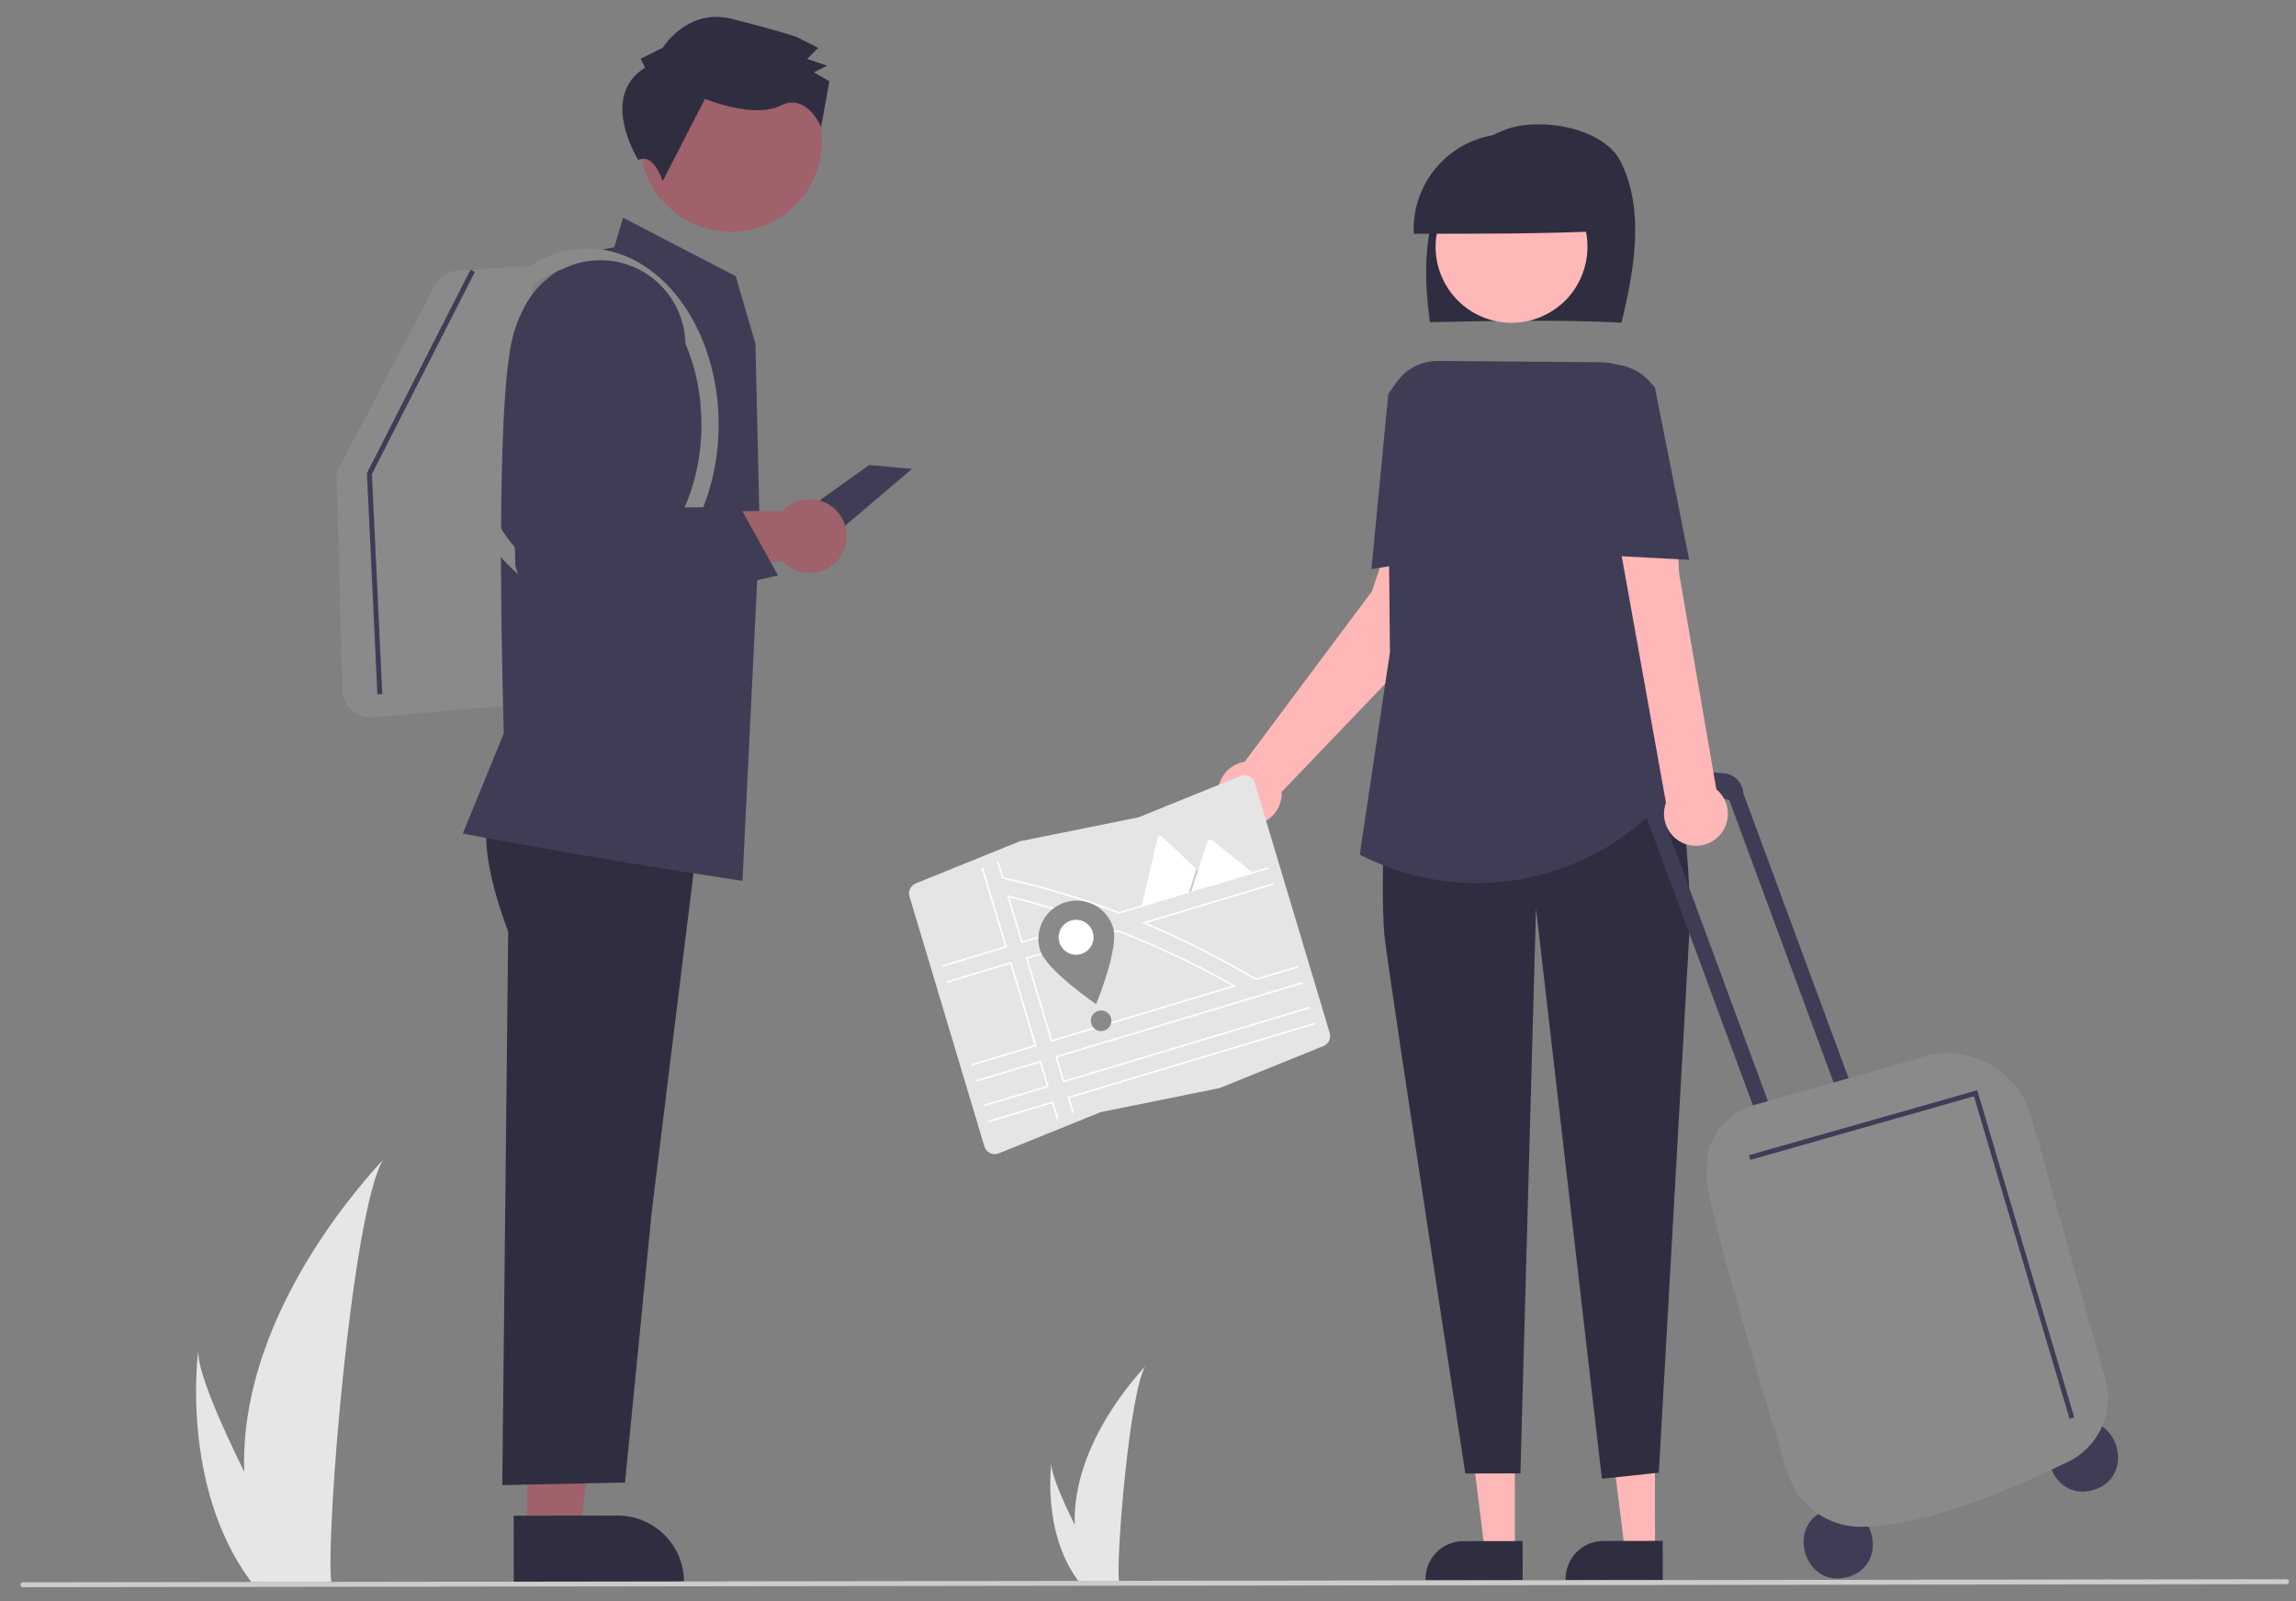 <svg xmlns="http://www.w3.org/2000/svg" width="109" height="76" viewBox="0 0 109 76" fill="none"><rect x="0" y="0" width="109" height="76" fill="#808080" stroke="none"/><g id="undraw_travelers_re_y25a" clip-path="url(#clip0_569_4506)"><path id="Path 133" d="M11.594 69.862C11.643 71.599 11.936 73.321 12.464 74.977C12.476 75.015 12.489 75.053 12.502 75.091L15.724 75.087C15.72 75.052 15.717 75.014 15.713 74.972C15.495 72.499 16.703 57.626 18.18 55.05C18.05 55.259 11.334 62.005 11.594 69.862Z" fill="#E6E6E6"></path><path id="Path 134" d="M11.843 74.977C11.87 75.016 11.898 75.054 11.926 75.092L14.344 75.089C14.325 75.056 14.304 75.018 14.279 74.974C13.879 74.253 12.694 72.097 11.594 69.862C10.412 67.46 9.327 64.967 9.417 64.064C9.389 64.267 8.581 70.477 11.843 74.977Z" fill="#E6E6E6"></path><path id="Path 133_2" d="M51.021 72.382C51.046 73.264 51.195 74.139 51.463 74.98C51.469 75 51.476 75.019 51.482 75.038L53.12 75.036C53.118 75.019 53.116 74.999 53.114 74.978C53.003 73.722 53.617 66.165 54.367 64.856C54.301 64.963 50.889 68.39 51.021 72.382Z" fill="#E6E6E6"></path><path id="Path 134_2" d="M51.147 74.981C51.161 75 51.175 75.02 51.19 75.039L52.418 75.037C52.409 75.02 52.398 75.001 52.385 74.979C52.182 74.612 51.58 73.517 51.021 72.382C50.421 71.161 49.869 69.895 49.915 69.436C49.901 69.539 49.49 72.694 51.147 74.981Z" fill="#E6E6E6"></path><path id="Vector" d="M41.261 22.073L37.098 25.047L39.691 25.321L43.299 22.256L41.261 22.073Z" fill="#3F3D56"></path><path id="Vector_2" d="M25.027 72.766L27.533 72.762L28.712 63.081L25.013 63.087L25.027 72.766Z" fill="#9F616A"></path><path id="Vector_3" d="M24.387 71.947L29.322 71.94L29.323 71.94C30.157 71.939 30.957 72.27 31.548 72.86C32.139 73.45 32.471 74.25 32.472 75.085L32.472 75.188L24.391 75.199L24.387 71.947Z" fill="#2F2E41"></path><path id="Vector_4" d="M23.405 38.196C23.405 38.196 22.321 39.427 24.126 44.217L23.845 70.494L29.673 70.372L30.937 57.553L33.244 38.845L23.405 38.196Z" fill="#2F2E41"></path><path id="Vector_5" d="M17.58 34.056C17.235 34.056 16.905 33.921 16.658 33.68C16.411 33.44 16.268 33.112 16.258 32.768L15.971 22.447L20.639 13.55C20.745 13.35 20.9 13.18 21.09 13.057C21.28 12.933 21.498 12.86 21.724 12.844L25.291 12.61L25.011 33.415L17.696 34.051C17.657 34.054 17.618 34.056 17.58 34.056Z" fill="#8A8A8A"></path><path id="Vector_6" d="M35.247 41.813L35.183 41.803C27.725 40.675 22.097 39.591 22.041 39.58L21.971 39.567L23.919 34.804C23.903 34.306 23.461 20.339 24.266 16.325C25.045 12.439 28.74 11.797 29.161 11.737L29.582 10.334L34.928 13.11L35.865 16.32L36.066 25.12L35.247 41.813Z" fill="#3F3D56"></path><path id="Vector_7" d="M27.886 28.499C24.444 28.504 21.638 24.76 21.632 20.154C21.626 15.548 24.421 11.796 27.863 11.792C31.306 11.787 34.111 15.531 34.118 20.137C34.124 24.743 31.328 28.494 27.886 28.499ZM27.864 12.61C24.873 12.614 22.443 15.998 22.449 20.153C22.454 24.308 24.893 27.685 27.885 27.681C30.877 27.677 33.306 24.293 33.301 20.138C33.295 15.983 30.856 12.605 27.864 12.61Z" fill="#8A8A8A"></path><path id="Vector_8" d="M38.44 23.695C38.199 23.695 37.961 23.745 37.741 23.842C37.521 23.939 37.323 24.08 37.16 24.257L28.179 24.27L24.891 24.975L25.437 29.145L37.135 26.61C37.329 26.828 37.575 26.995 37.849 27.094C38.124 27.194 38.42 27.222 38.709 27.178C38.997 27.134 39.271 27.017 39.503 26.84C39.736 26.663 39.92 26.43 40.04 26.163C40.159 25.896 40.21 25.603 40.188 25.312C40.165 25.02 40.07 24.738 39.911 24.493C39.752 24.247 39.534 24.046 39.277 23.906C39.02 23.767 38.732 23.694 38.44 23.695Z" fill="#9F616A"></path><path id="Vector_9" d="M37.762 9.731C39.45 8.037 39.446 5.293 37.754 3.603C36.061 1.913 33.321 1.916 31.633 3.611C29.945 5.306 29.948 8.05 31.641 9.74C33.334 11.43 36.074 11.426 37.762 9.731Z" fill="#9F616A"></path><path id="Vector_10" d="M30.622 3.212L30.411 2.79L31.466 2.263C31.466 2.263 32.629 0.364 34.737 0.894C36.845 1.425 37.794 1.743 37.794 1.743L38.847 2.272L38.32 2.799L39.268 3.117L38.635 3.433L39.373 3.856L38.979 6.031C38.979 6.031 38.318 4.383 37.052 5.015C35.786 5.647 33.467 4.694 33.467 4.694L31.459 8.598C31.459 8.598 31.042 7.231 30.302 7.596C30.302 7.596 28.406 4.582 30.622 3.212Z" fill="#2F2E41"></path><path id="Vector_11" d="M68.266 29.84L68.076 26.367L66.207 24.85L65.13 28.069L59.091 36.155C58.805 36.202 58.538 36.329 58.323 36.522C58.107 36.715 57.95 36.967 57.873 37.246C57.795 37.525 57.798 37.821 57.883 38.099C57.968 38.376 58.131 38.623 58.351 38.811C58.572 38.999 58.842 39.119 59.129 39.158C59.416 39.197 59.708 39.153 59.971 39.031C60.234 38.909 60.456 38.715 60.612 38.47C60.767 38.225 60.85 37.941 60.849 37.651C60.849 37.631 60.847 37.611 60.846 37.591L68.266 29.84Z" fill="#FFB7B7"></path><path id="Vector_12" d="M71.92 73.618L70.489 73.62L69.801 68.096L71.913 68.093L71.92 73.618Z" fill="#FFB7B7"></path><path id="Vector_13" d="M72.287 75.006L67.674 75.012L67.674 74.954C67.673 74.477 67.862 74.02 68.198 73.682C68.534 73.345 68.991 73.155 69.467 73.154L72.284 73.15L72.287 75.006Z" fill="#2F2E41"></path><path id="Vector_14" d="M78.571 73.609L77.14 73.611L76.452 68.087L78.564 68.084L78.571 73.609Z" fill="#FFB7B7"></path><path id="Vector_15" d="M78.938 74.997L74.325 75.003L74.325 74.945C74.324 74.468 74.513 74.011 74.849 73.673C75.185 73.335 75.641 73.145 76.118 73.145L78.935 73.141L78.938 74.997Z" fill="#2F2E41"></path><path id="Vector_16" d="M76.98 15.316C77.582 12.812 78.091 9.987 76.946 7.682C76.151 6.083 73.219 5.548 71.539 6.127C69.859 6.706 68.646 8.271 68.114 9.977C67.582 11.683 67.646 13.521 67.882 15.293C70.972 15.229 74.063 15.166 76.98 15.316Z" fill="#2F2E41"></path><path id="Vector_17" d="M73.492 14.878C75.237 13.92 75.876 11.726 74.919 9.978C73.962 8.231 71.771 7.591 70.026 8.549C68.28 9.508 67.641 11.701 68.599 13.449C69.556 15.197 71.747 15.836 73.492 14.878Z" fill="#FFB8B8"></path><path id="Vector_18" d="M76.165 10.964C76.175 10.357 76.064 9.753 75.837 9.19C75.61 8.626 75.272 8.114 74.844 7.684C74.416 7.254 73.905 6.914 73.343 6.685C72.781 6.457 72.179 6.343 71.572 6.352C70.966 6.361 70.367 6.492 69.812 6.737C69.256 6.982 68.756 7.336 68.34 7.779C67.925 8.221 67.602 8.743 67.391 9.313C67.181 9.883 67.087 10.489 67.115 11.096C70.201 11.098 73.286 11.101 76.165 10.964Z" fill="#2F2E41"></path><path id="Vector_19" d="M66 33.465C66 33.465 65.425 41.996 65.747 44.598C66.069 47.2 69.566 69.944 69.566 69.944L72.18 69.936L72.92 43.126L76.048 70.191L78.751 69.906L80.249 43.425C80.249 43.425 79.995 33.513 78.039 32.521L66 33.465Z" fill="#2F2E41"></path><path id="Vector_20" d="M70.113 41.915C68.192 41.917 66.299 41.461 64.59 40.584L64.553 40.565L65.985 30.963L65.876 19.521C65.873 19.207 65.932 18.895 66.051 18.604C66.169 18.314 66.344 18.049 66.566 17.827C66.788 17.605 67.051 17.429 67.341 17.31C67.632 17.191 67.943 17.131 68.256 17.133L76.01 17.194C76.354 17.196 76.693 17.27 77.007 17.409C77.32 17.549 77.602 17.752 77.834 18.005C78.067 18.258 78.244 18.556 78.356 18.881C78.468 19.206 78.512 19.551 78.486 19.894L77.772 29.067L80.182 36.509L79.766 37.065C78.644 38.568 77.187 39.789 75.511 40.631C73.836 41.473 71.987 41.913 70.113 41.915Z" fill="#3F3D56"></path><path id="Vector_21" d="M65.107 27.009L65.908 18.706L66.169 18.334C66.347 18.079 66.574 17.861 66.837 17.694C67.1 17.527 67.393 17.414 67.699 17.361C68.006 17.308 68.32 17.315 68.623 17.384C68.927 17.452 69.213 17.58 69.468 17.76L69.692 17.919L69.482 26.332L65.107 27.009Z" fill="#3F3D56"></path><path id="Vector_22" d="M98.456 67.521C100.555 66.937 101.456 70.13 99.362 70.732C97.262 71.316 96.361 68.123 98.456 67.521Z" fill="#3F3D56"></path><path id="Vector_23" d="M86.815 71.647C88.915 71.063 89.815 74.256 87.721 74.858C85.621 75.442 84.721 72.249 86.815 71.647Z" fill="#3F3D56"></path><path id="Vector_24" d="M82.056 37.969L82.089 37.96L87.519 52.66L88.232 52.458L82.763 37.653C82.751 37.425 82.661 37.207 82.508 37.037C82.356 36.867 82.15 36.754 81.925 36.717C79.218 36.292 78.125 38.699 78.125 38.699L78.136 38.715L83.688 53.744L84.401 53.542L79.012 38.955C80.644 37.334 82.056 37.969 82.056 37.969Z" fill="#3F3D56"></path><path id="Vector_25" d="M88.303 72.473C87.531 72.467 86.781 72.215 86.162 71.753C85.543 71.29 85.088 70.642 84.863 69.903C83.826 66.52 81.378 58.415 81.052 56.215C80.628 53.351 82.996 52.533 83.048 52.515C83.112 52.494 84.064 52.225 85.382 51.854C87.621 51.224 91.005 50.27 91.13 50.214C91.654 50.031 92.21 49.958 92.764 50C93.318 50.042 93.857 50.198 94.348 50.459C94.854 50.724 95.3 51.09 95.66 51.533C96.02 51.977 96.287 52.489 96.443 53.039L99.945 65.449C100.161 66.21 100.102 67.022 99.778 67.744C99.454 68.465 98.886 69.048 98.174 69.391C95.487 70.688 91.545 72.419 88.356 72.472C88.338 72.473 88.321 72.473 88.303 72.473Z" fill="#8A8A8A"></path><path id="Vector_26" d="M81.48 37.461L79.714 27.217L79.514 23.76L76.683 24.692L79.09 38.106C78.994 38.367 78.971 38.65 79.025 38.923C79.079 39.196 79.206 39.449 79.394 39.655C79.581 39.86 79.822 40.01 80.089 40.088C80.356 40.166 80.639 40.169 80.907 40.096C81.176 40.024 81.419 39.879 81.611 39.677C81.803 39.476 81.935 39.225 81.994 38.953C82.053 38.681 82.037 38.398 81.946 38.135C81.855 37.872 81.694 37.639 81.48 37.461Z" fill="#FFB7B7"></path><path id="Vector_27" d="M80.192 26.574L75.771 26.339L74.721 17.989L74.822 17.901C75.071 17.685 75.36 17.52 75.672 17.415C75.985 17.311 76.315 17.269 76.644 17.293C76.972 17.316 77.293 17.405 77.588 17.553C77.882 17.701 78.144 17.906 78.359 18.156L78.564 18.393L78.567 18.409L80.192 26.574Z" fill="#3F3D56"></path><path id="Vector_28" d="M98.249 67.343L93.71 52.038L83.089 55.059L83.026 54.834L93.868 51.75L93.901 51.861L98.472 67.277L98.249 67.343Z" fill="#3F3D56"></path><path id="Vector_29" d="M17.916 32.958L17.42 22.455L22.335 12.803L22.543 12.909L17.656 22.506L18.149 32.947L17.916 32.958Z" fill="#3F3D56"></path><path id="Vector_30" d="M108.55 75.195L1.08 75.34C1.049 75.34 1.02 75.328 0.998 75.306C0.976 75.284 0.964 75.255 0.964 75.224C0.963 75.193 0.976 75.163 0.998 75.141C1.019 75.119 1.049 75.107 1.08 75.107L108.55 74.961C108.581 74.961 108.611 74.973 108.633 74.995C108.654 75.017 108.667 75.047 108.667 75.078C108.667 75.109 108.655 75.138 108.633 75.16C108.611 75.182 108.581 75.195 108.55 75.195Z" fill="#CCCCCC"></path><path id="Vector_31" d="M25.496 29.927L24.465 26.869L24.202 16.674L24.638 15.226C24.795 14.706 25.055 14.222 25.403 13.804C25.751 13.386 26.18 13.043 26.663 12.795C27.147 12.547 27.676 12.4 28.218 12.361C28.76 12.323 29.304 12.394 29.818 12.572C30.331 12.749 30.804 13.028 31.207 13.392C31.611 13.757 31.936 14.199 32.165 14.693C32.394 15.186 32.52 15.721 32.538 16.265C32.555 16.808 32.462 17.35 32.265 17.857L29.928 23.878L30.048 24.11L35.129 24.061L36.938 27.312L25.496 29.927Z" fill="#3F3D56"></path><path id="Vector_32" d="M57.895 51.65L57.891 51.65L52.261 52.787L47.419 54.747C47.356 54.772 47.289 54.785 47.221 54.784C47.154 54.784 47.087 54.77 47.025 54.743C46.963 54.717 46.907 54.679 46.859 54.63C46.812 54.582 46.774 54.525 46.749 54.462C46.743 54.448 46.738 54.433 46.733 54.418L43.178 42.556C43.141 42.433 43.151 42.301 43.206 42.185C43.262 42.069 43.359 41.979 43.478 41.931L48.408 39.935L48.412 39.934L54.042 38.798L58.885 36.838C59.011 36.787 59.153 36.788 59.278 36.841C59.404 36.894 59.503 36.995 59.554 37.122C59.56 37.137 59.565 37.152 59.57 37.167L63.125 49.028C63.162 49.151 63.152 49.284 63.097 49.399C63.041 49.515 62.944 49.606 62.825 49.654L57.895 51.65Z" fill="#E5E5E5"></path><path id="Vector_33" d="M51.841 43.687C50.549 43.232 49.213 42.834 47.872 42.504L47.805 42.488L48.489 44.769L51.956 43.727L51.841 43.687ZM48.542 44.671L47.92 42.598C49.197 42.914 50.468 43.292 51.7 43.721L48.542 44.671ZM58.613 46.763C58.011 46.424 57.401 46.099 56.782 45.788C56.611 45.702 56.44 45.618 56.268 45.534C55.22 45.026 54.156 44.562 53.077 44.144L53.064 44.139L48.693 45.452L49.893 49.454L58.694 46.809L58.613 46.763ZM49.946 49.355L48.792 45.505L53.061 44.222C54.102 44.626 55.132 45.074 56.149 45.565C56.326 45.65 56.502 45.736 56.677 45.824C57.29 46.13 57.895 46.451 58.493 46.787L49.946 49.355ZM58.613 46.763C58.011 46.424 57.401 46.099 56.782 45.788C56.611 45.702 56.44 45.618 56.268 45.534C55.22 45.026 54.156 44.562 53.077 44.144L53.064 44.139L48.693 45.452L49.893 49.454L58.694 46.809L58.613 46.763ZM49.946 49.355L48.792 45.505L53.061 44.222C54.102 44.626 55.132 45.074 56.149 45.565C56.326 45.65 56.502 45.736 56.677 45.824C57.29 46.13 57.895 46.451 58.493 46.787L49.946 49.355ZM51.841 43.687C50.549 43.232 49.213 42.834 47.872 42.504L47.805 42.488L48.489 44.769L51.956 43.727L51.841 43.687ZM48.542 44.671L47.92 42.598C49.197 42.914 50.468 43.292 51.7 43.721L48.542 44.671ZM51.841 43.687C50.549 43.232 49.213 42.834 47.872 42.504L47.805 42.488L48.489 44.769L51.956 43.727L51.841 43.687ZM48.542 44.671L47.92 42.598C49.197 42.914 50.468 43.292 51.7 43.721L48.542 44.671ZM58.613 46.763C58.011 46.424 57.401 46.099 56.782 45.788C56.611 45.702 56.44 45.618 56.268 45.534C55.22 45.026 54.156 44.562 53.077 44.144L53.064 44.139L48.693 45.452L49.893 49.454L58.694 46.809L58.613 46.763ZM49.946 49.355L48.792 45.505L53.061 44.222C54.102 44.626 55.132 45.074 56.149 45.565C56.326 45.65 56.502 45.736 56.677 45.824C57.29 46.13 57.895 46.451 58.493 46.787L49.946 49.355ZM46.347 51.263L46.37 51.339L49.362 50.44L49.692 51.54L46.7 52.439L46.723 52.515L49.791 51.593L49.416 50.341L46.347 51.263ZM50.677 52.071L50.908 52.839L50.981 52.81L50.776 52.124L62.444 48.618L62.421 48.542L50.677 52.071ZM61.864 46.683L61.841 46.607L50.097 50.136L50.473 51.388L62.216 47.859L62.193 47.783L50.526 51.289L50.196 50.189L61.864 46.683ZM53.134 43.291C51.344 42.605 49.505 42.053 47.633 41.641L47.403 40.873L47.33 40.903L47.562 41.677L47.639 41.723C49.504 42.135 51.335 42.685 53.118 43.369L53.131 43.374L60.232 41.24L60.209 41.164L53.134 43.291ZM47.708 44.921L44.716 45.82L44.739 45.896L47.807 44.974L46.667 41.171L46.593 41.201L47.708 44.921ZM60.437 41.923L54.194 43.799L54.296 43.842C55.254 44.244 56.21 44.689 57.164 45.176C57.299 45.245 57.435 45.316 57.57 45.387C58.243 45.739 58.911 46.112 59.574 46.504L59.648 46.522L61.636 45.925L61.614 45.849L59.63 46.445C58.974 46.057 58.312 45.687 57.644 45.336C57.511 45.266 57.377 45.196 57.243 45.128C56.309 44.649 55.371 44.211 54.428 43.812L60.46 41.999L60.437 41.923ZM46.927 53.198L46.95 53.273L49.942 52.374L50.171 53.138L50.245 53.108L49.995 52.276L46.927 53.198ZM44.943 46.579L44.966 46.655L47.958 45.755L49.112 49.605L46.12 50.505L46.143 50.581L49.211 49.658L48.011 45.657L44.943 46.579ZM51.841 43.687C50.549 43.232 49.213 42.834 47.872 42.504L47.805 42.488L48.489 44.769L51.956 43.727L51.841 43.687ZM48.542 44.671L47.92 42.598C49.197 42.914 50.468 43.292 51.7 43.721L48.542 44.671ZM58.613 46.763C58.011 46.424 57.401 46.099 56.782 45.788C56.611 45.702 56.44 45.618 56.268 45.534C55.22 45.026 54.156 44.562 53.077 44.144L53.064 44.139L48.693 45.452L49.893 49.454L58.694 46.809L58.613 46.763ZM49.946 49.355L48.792 45.505L53.061 44.222C54.102 44.626 55.132 45.074 56.149 45.565C56.326 45.65 56.502 45.736 56.677 45.824C57.29 46.13 57.895 46.451 58.493 46.787L49.946 49.355ZM51.841 43.687C50.549 43.232 49.213 42.834 47.872 42.504L47.805 42.488L48.489 44.769L51.956 43.727L51.841 43.687ZM48.542 44.671L47.92 42.598C49.197 42.914 50.468 43.292 51.7 43.721L48.542 44.671ZM58.613 46.763C58.011 46.424 57.401 46.099 56.782 45.788C56.611 45.702 56.44 45.618 56.268 45.534C55.22 45.026 54.156 44.562 53.077 44.144L53.064 44.139L48.693 45.452L49.893 49.454L58.694 46.809L58.613 46.763ZM49.946 49.355L48.792 45.505L53.061 44.222C54.102 44.626 55.132 45.074 56.149 45.565C56.326 45.65 56.502 45.736 56.677 45.824C57.29 46.13 57.895 46.451 58.493 46.787L49.946 49.355Z" fill="white"></path><path id="Vector_34" d="M52.847 44.043C53.135 45.004 52.039 47.666 52.039 47.666C52.039 47.666 49.66 46.048 49.373 45.087C49.234 44.626 49.285 44.129 49.513 43.705C49.741 43.28 50.127 42.964 50.588 42.826C51.049 42.688 51.546 42.738 51.969 42.966C52.393 43.194 52.709 43.582 52.847 44.043Z" fill="#8A8A8A"></path><path id="Vector_35" d="M51.881 44.251C51.928 44.408 51.928 44.576 51.88 44.733C51.831 44.89 51.738 45.029 51.611 45.133C51.484 45.237 51.329 45.3 51.166 45.316C51.002 45.332 50.838 45.298 50.694 45.221C50.549 45.143 50.431 45.024 50.355 44.879C50.278 44.734 50.245 44.569 50.262 44.406C50.279 44.242 50.343 44.088 50.447 43.961C50.552 43.834 50.691 43.742 50.849 43.694C50.953 43.663 51.062 43.653 51.171 43.663C51.279 43.675 51.384 43.707 51.48 43.758C51.576 43.81 51.661 43.88 51.729 43.965C51.798 44.049 51.85 44.147 51.881 44.251Z" fill="white"></path><path id="Vector_36" d="M52.275 48.942C52.545 48.941 52.764 48.722 52.764 48.452C52.763 48.181 52.544 47.962 52.274 47.963C52.004 47.963 51.785 48.183 51.786 48.453C51.786 48.723 52.005 48.942 52.275 48.942Z" fill="#8A8A8A"></path><path id="Vector_37" d="M57.6 42.009L54.204 43.029C54.2 43.031 54.196 43.032 54.191 43.032L54.962 39.763C54.967 39.743 54.977 39.724 54.991 39.709C55.005 39.694 55.023 39.683 55.043 39.677C55.063 39.671 55.084 39.67 55.104 39.675C55.125 39.68 55.143 39.69 55.158 39.705L56.797 41.25L56.875 41.324L57.6 42.009Z" fill="white"></path><path id="Vector_38" opacity="0.2" d="M57.6 42.008L56.441 42.357L56.762 41.358L56.785 41.286L56.797 41.25L56.875 41.324L57.6 42.008Z" fill="black"></path><path id="Vector_39" d="M59.492 41.44L56.554 42.323L56.875 41.324L56.898 41.252L57.317 39.95C57.325 39.93 57.337 39.911 57.353 39.896C57.369 39.881 57.388 39.869 57.408 39.861C57.429 39.854 57.451 39.851 57.473 39.852C57.495 39.854 57.516 39.86 57.535 39.87C57.541 39.873 57.545 39.877 57.55 39.88L59.492 41.44Z" fill="white"></path></g><defs><clipPath id="clip0_569_4506"><rect width="107.703" height="74.495" fill="white" transform="translate(0.863 0.846) rotate(-0.078)"></rect></clipPath></defs></svg>